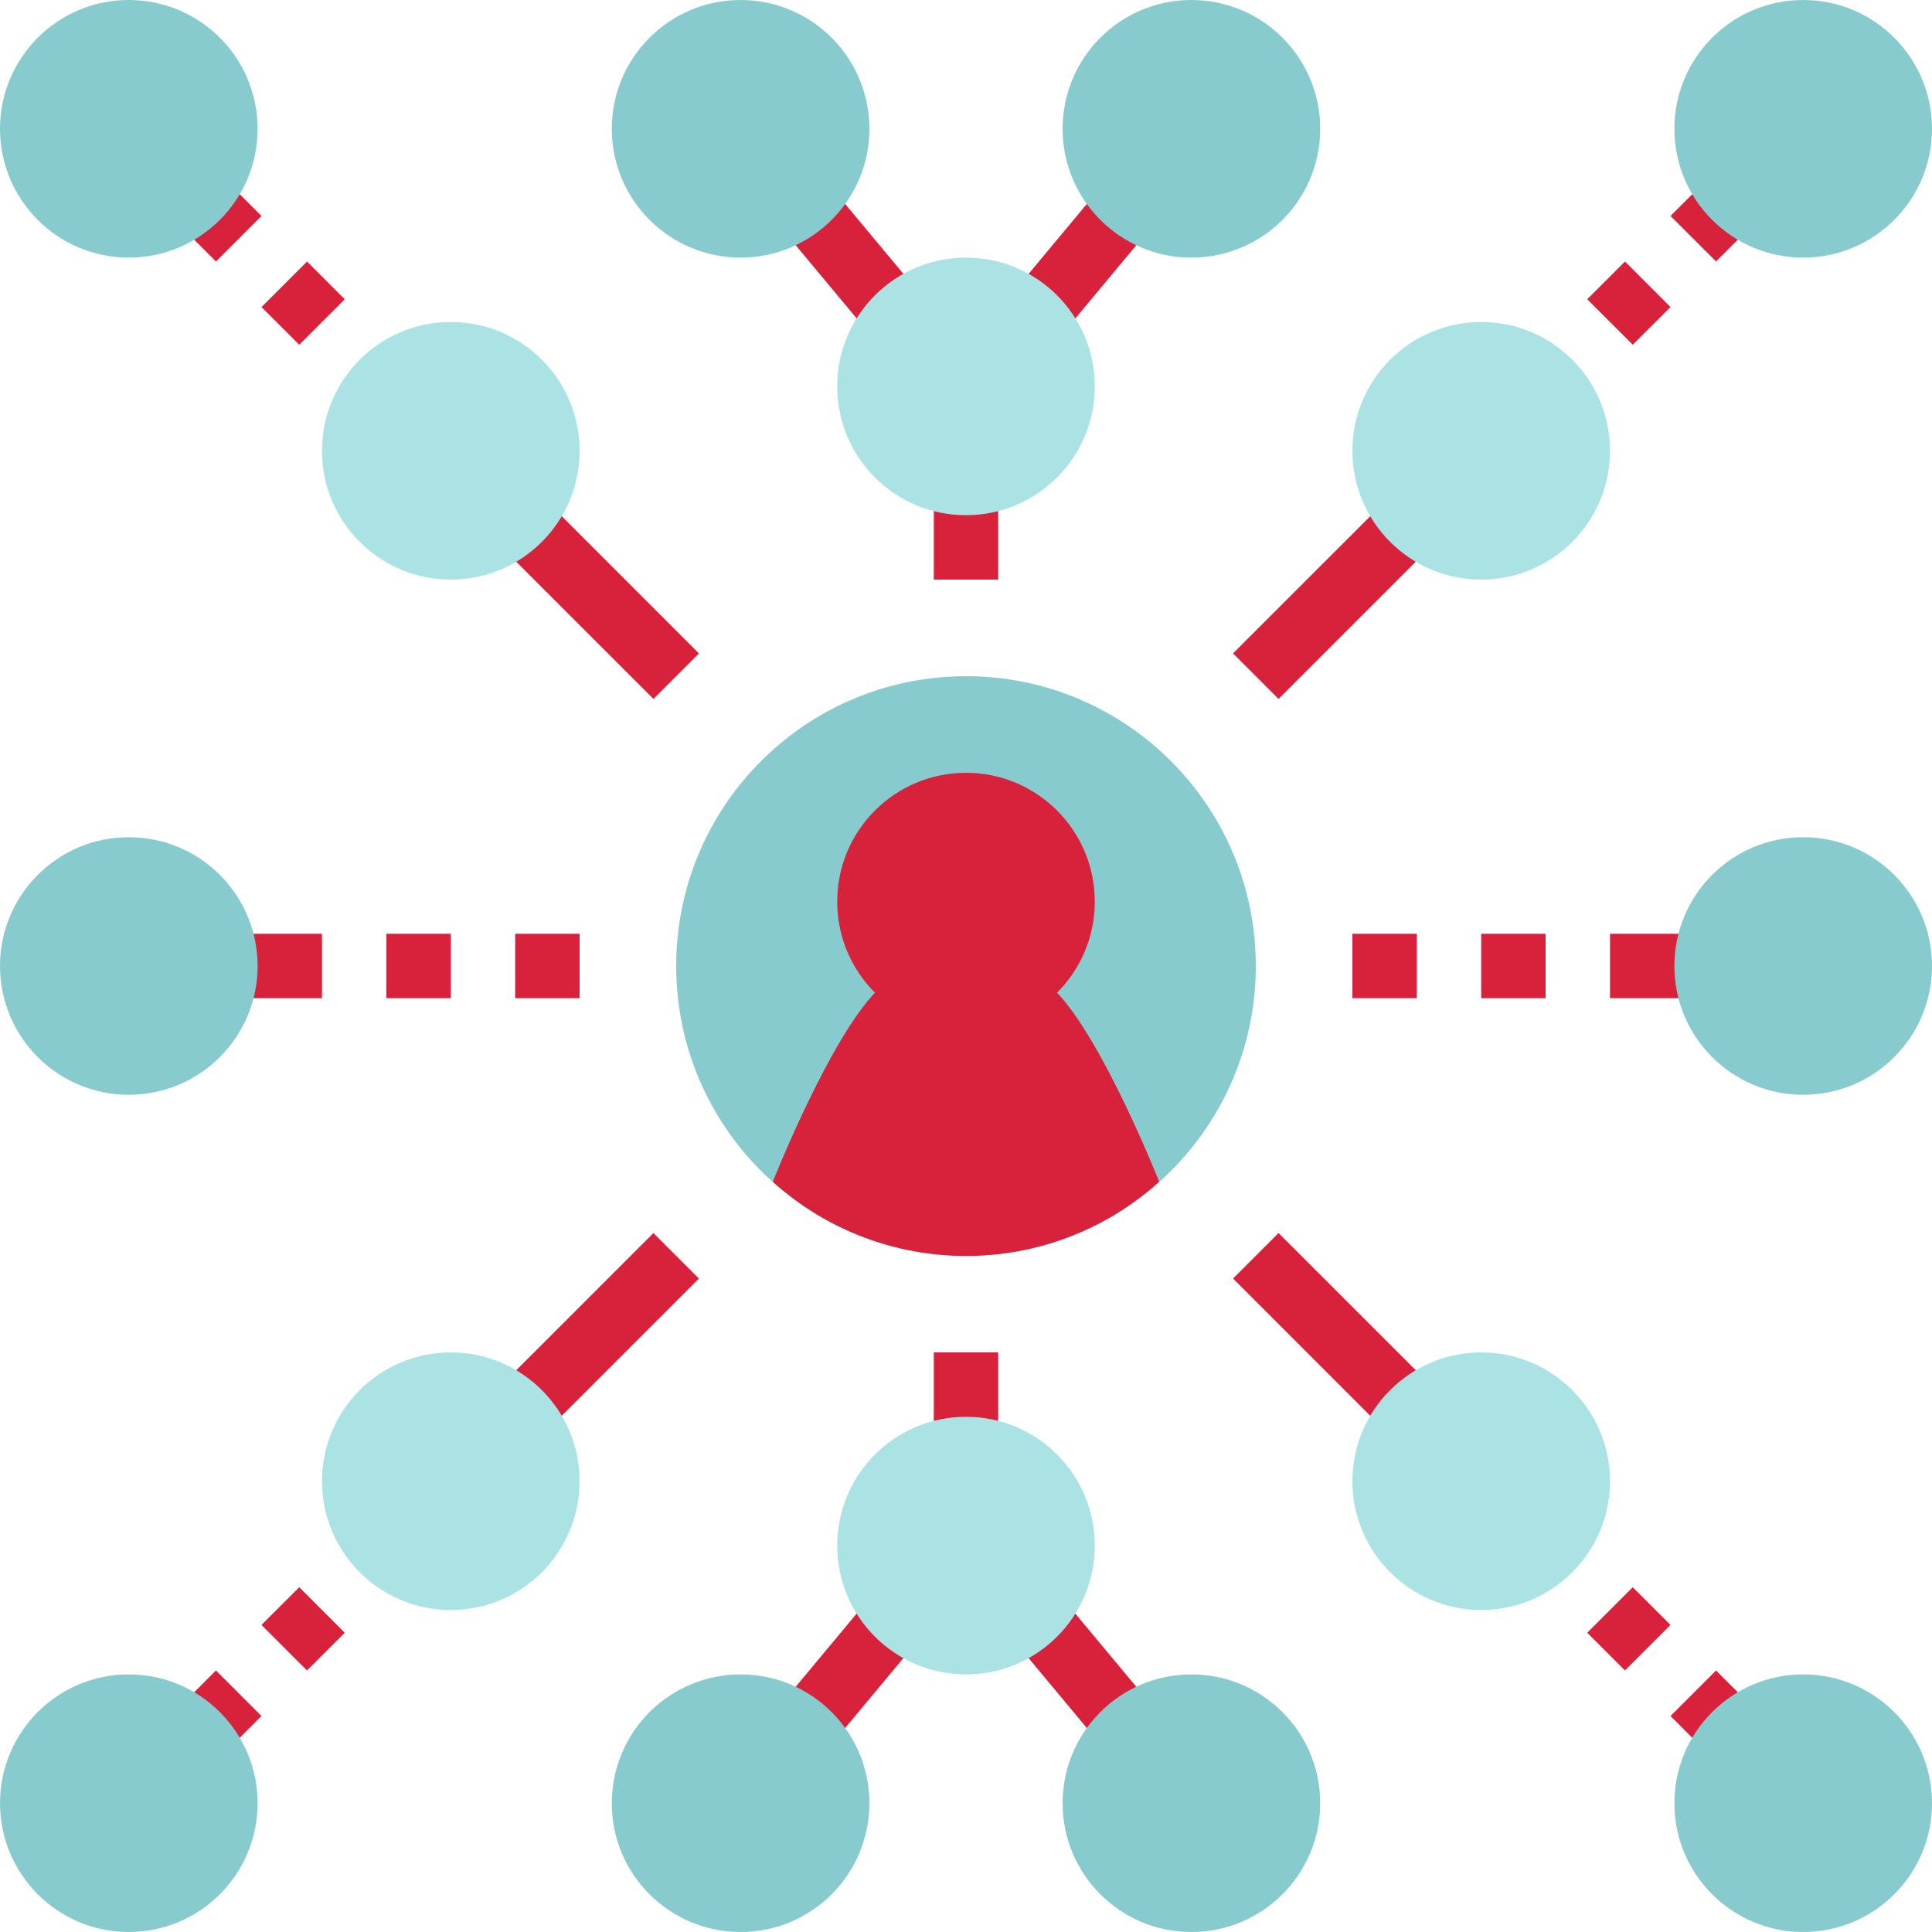 <?xml version="1.0" encoding="UTF-8" standalone="no"?>
<svg width="86px" height="86px" viewBox="0 0 86 86" version="1.1" xmlns="http://www.w3.org/2000/svg" xmlns:xlink="http://www.w3.org/1999/xlink">
    <!-- Generator: Sketch 48.2 (47327) - http://www.bohemiancoding.com/sketch -->
    <title>icon/viral</title>
    <desc>Created with Sketch.</desc>
    <defs></defs>
    <g id="Symbols" stroke="none" stroke-width="1" fill="none" fill-rule="evenodd">
        <g id="icon/viral" fill-rule="nonzero">
            <g id="viral-marketing">
                <path d="M55.9,43 C55.9,50.125 50.125,55.9 43,55.9 C35.875,55.9 30.1,50.125 30.1,43 C30.1,35.875 35.875,30.1 43,30.1 C50.125,30.1 55.9,35.875 55.9,43 Z" id="Shape" fill="#87CBCE"></path>
                <path d="M46.962,44.095 L45.867,43 L40.133,43 L39.038,44.095 C36.931,46.202 34.4,52.604 34.4,52.604 C39.287,57.008 46.713,57.008 51.6,52.604 C51.6,52.604 49.069,46.202 46.962,44.095 Z" id="Shape" fill="#D8213B"></path>
                <g id="Group" transform="translate(7.525, 4.658)" fill="#D8213B">
                    <polygon id="Shape" points="34.042 16.842 36.908 16.842 36.908 21.142 34.042 21.142"></polygon>
                    <polygon id="Shape" points="37.241 8.758 44.406 0.157 46.609 1.991 39.444 10.593"></polygon>
                    <polygon id="Shape" points="24.34 1.993 26.543 0.157 33.709 8.757 31.507 10.592"></polygon>
                    <polygon id="Shape" points="47.361 24.428 54.528 17.262 56.554 19.288 49.388 26.455"></polygon>
                    <path d="M65.155,10.688 L63.128,8.662 L64.808,6.983 L66.835,9.01 L65.155,10.688 Z M68.862,6.982 L66.835,4.955 L68.862,2.928 L70.888,4.955 L68.862,6.982 Z" id="Shape"></path>
                    <polygon id="Shape" points="14.395 19.288 16.422 17.261 23.588 24.428 21.562 26.454"></polygon>
                    <path d="M5.795,10.688 L4.115,9.01 L6.142,6.983 L7.822,8.662 L5.795,10.688 Z M2.088,6.982 L0.062,4.955 L2.088,2.928 L4.115,4.955 L2.088,6.982 Z" id="Shape"></path>
                    <polygon id="Shape" points="34.042 55.542 36.908 55.542 36.908 59.842 34.042 59.842"></polygon>
                    <polygon id="Shape" points="37.241 67.926 39.443 66.091 46.61 74.691 44.407 76.526"></polygon>
                    <polygon id="Shape" points="24.341 74.692 31.505 66.09 33.709 67.924 26.544 76.526"></polygon>
                    <polygon id="Shape" points="47.362 52.254 49.388 50.228 56.555 57.394 54.528 59.421"></polygon>
                    <path d="M68.862,73.755 L66.835,71.728 L68.862,69.701 L70.888,71.728 L68.862,73.755 Z M64.808,69.7 L63.128,68.022 L65.155,65.995 L66.835,67.673 L64.808,69.7 Z" id="Shape"></path>
                    <polygon id="Shape" points="14.394 57.396 21.561 50.23 23.588 52.256 16.421 59.423"></polygon>
                    <path d="M2.088,73.755 L0.062,71.728 L2.088,69.701 L4.115,71.728 L2.088,73.755 Z M6.142,69.7 L4.115,67.673 L5.795,65.995 L7.822,68.022 L6.142,69.7 Z" id="Shape"></path>
                    <polygon id="Shape" points="64.142 36.908 68.442 36.908 68.442 39.775 64.142 39.775"></polygon>
                    <polygon id="Shape" points="52.675 36.908 55.542 36.908 55.542 39.775 52.675 39.775"></polygon>
                    <polygon id="Shape" points="58.408 36.908 61.275 36.908 61.275 39.775 58.408 39.775"></polygon>
                    <polygon id="Shape" points="2.508 36.908 6.808 36.908 6.808 39.775 2.508 39.775"></polygon>
                    <polygon id="Shape" points="15.408 36.908 18.275 36.908 18.275 39.775 15.408 39.775"></polygon>
                    <polygon id="Shape" points="9.675 36.908 12.542 36.908 12.542 39.775 9.675 39.775"></polygon>
                </g>
                <path d="M80.267,11.467 C77.1,11.467 74.533,8.9 74.533,5.733 C74.533,2.567 77.1,0 80.267,0 C83.433,0 86,2.567 86,5.733 C86,8.9 83.433,11.467 80.267,11.467 Z" id="Shape" fill="#87CBCE"></path>
                <path d="M53.033,11.467 C49.867,11.467 47.3,8.9 47.3,5.733 C47.3,2.567 49.867,0 53.033,0 C56.2,0 58.767,2.567 58.767,5.733 C58.767,8.9 56.2,11.467 53.033,11.467 Z" id="Shape" fill="#87CBCE"></path>
                <path d="M32.967,11.467 C29.8,11.467 27.233,8.9 27.233,5.733 C27.233,2.567 29.8,0 32.967,0 C36.133,0 38.7,2.567 38.7,5.733 C38.7,8.9 36.133,11.467 32.967,11.467 Z" id="Shape" fill="#87CBCE"></path>
                <path d="M5.733,11.467 C2.567,11.467 0,8.9 0,5.733 C0,2.567 2.567,0 5.733,0 C8.9,0 11.467,2.567 11.467,5.733 C11.467,8.9 8.9,11.467 5.733,11.467 Z" id="Shape" fill="#87CBCE"></path>
                <path d="M43,22.933 C39.834,22.933 37.267,20.366 37.267,17.2 C37.267,14.034 39.834,11.467 43,11.467 C46.166,11.467 48.733,14.034 48.733,17.2 C48.733,20.366 46.166,22.933 43,22.933 Z" id="Shape" fill="#ABE2E4"></path>
                <path d="M65.933,25.8 C62.767,25.8 60.2,23.233 60.2,20.067 C60.2,16.9 62.767,14.333 65.933,14.333 C69.1,14.333 71.667,16.9 71.667,20.067 C71.667,23.233 69.1,25.8 65.933,25.8 Z" id="Shape" fill="#ABE2E4"></path>
                <path d="M20.067,25.8 C16.9,25.8 14.333,23.233 14.333,20.067 C14.333,16.9 16.9,14.333 20.067,14.333 C23.233,14.333 25.8,16.9 25.8,20.067 C25.8,23.233 23.233,25.8 20.067,25.8 Z" id="Shape" fill="#ABE2E4"></path>
                <path d="M43,74.533 C39.834,74.533 37.267,71.966 37.267,68.8 C37.267,65.634 39.834,63.067 43,63.067 C46.166,63.067 48.733,65.634 48.733,68.8 C48.733,71.966 46.166,74.533 43,74.533 Z" id="Shape" fill="#ABE2E4"></path>
                <path d="M65.933,71.667 C62.767,71.667 60.2,69.1 60.2,65.933 C60.2,62.767 62.767,60.2 65.933,60.2 C69.1,60.2 71.667,62.767 71.667,65.933 C71.667,69.1 69.1,71.667 65.933,71.667 Z" id="Shape" fill="#ABE2E4"></path>
                <path d="M80.267,86 C77.1,86 74.533,83.433 74.533,80.267 C74.533,77.1 77.1,74.533 80.267,74.533 C83.433,74.533 86,77.1 86,80.267 C86,83.433 83.433,86 80.267,86 Z" id="Shape" fill="#87CBCE"></path>
                <path d="M53.033,86 C49.867,86 47.3,83.433 47.3,80.267 C47.3,77.1 49.867,74.533 53.033,74.533 C56.2,74.533 58.767,77.1 58.767,80.267 C58.767,83.433 56.2,86 53.033,86 Z" id="Shape" fill="#87CBCE"></path>
                <path d="M32.967,86 C29.8,86 27.233,83.433 27.233,80.267 C27.233,77.1 29.8,74.533 32.967,74.533 C36.133,74.533 38.7,77.1 38.7,80.267 C38.7,83.433 36.133,86 32.967,86 Z" id="Shape" fill="#87CBCE"></path>
                <path d="M20.067,71.667 C16.9,71.667 14.333,69.1 14.333,65.933 C14.333,62.767 16.9,60.2 20.067,60.2 C23.233,60.2 25.8,62.767 25.8,65.933 C25.8,69.1 23.233,71.667 20.067,71.667 Z" id="Shape" fill="#ABE2E4"></path>
                <path d="M5.733,86 C2.567,86 0,83.433 0,80.267 C0,77.1 2.567,74.533 5.733,74.533 C8.9,74.533 11.467,77.1 11.467,80.267 C11.467,83.433 8.9,86 5.733,86 Z" id="Shape" fill="#87CBCE"></path>
                <path d="M5.733,48.733 C2.567,48.733 0,46.166 0,43 C0,39.834 2.567,37.267 5.733,37.267 C8.9,37.267 11.467,39.834 11.467,43 C11.467,46.166 8.9,48.733 5.733,48.733 Z" id="Shape" fill="#87CBCE"></path>
                <path d="M80.267,48.733 C77.1,48.733 74.533,46.166 74.533,43 C74.533,39.834 77.1,37.267 80.267,37.267 C83.433,37.267 86,39.834 86,43 C86,46.166 83.433,48.733 80.267,48.733 Z" id="Shape" fill="#87CBCE"></path>
                <path d="M48.733,40.133 C48.733,43.3 46.166,45.867 43,45.867 C39.834,45.867 37.267,43.3 37.267,40.133 C37.267,36.967 39.834,34.4 43,34.4 C46.166,34.4 48.733,36.967 48.733,40.133 Z" id="Shape" fill="#D8213B"></path>
            </g>
        </g>
    </g>
</svg>